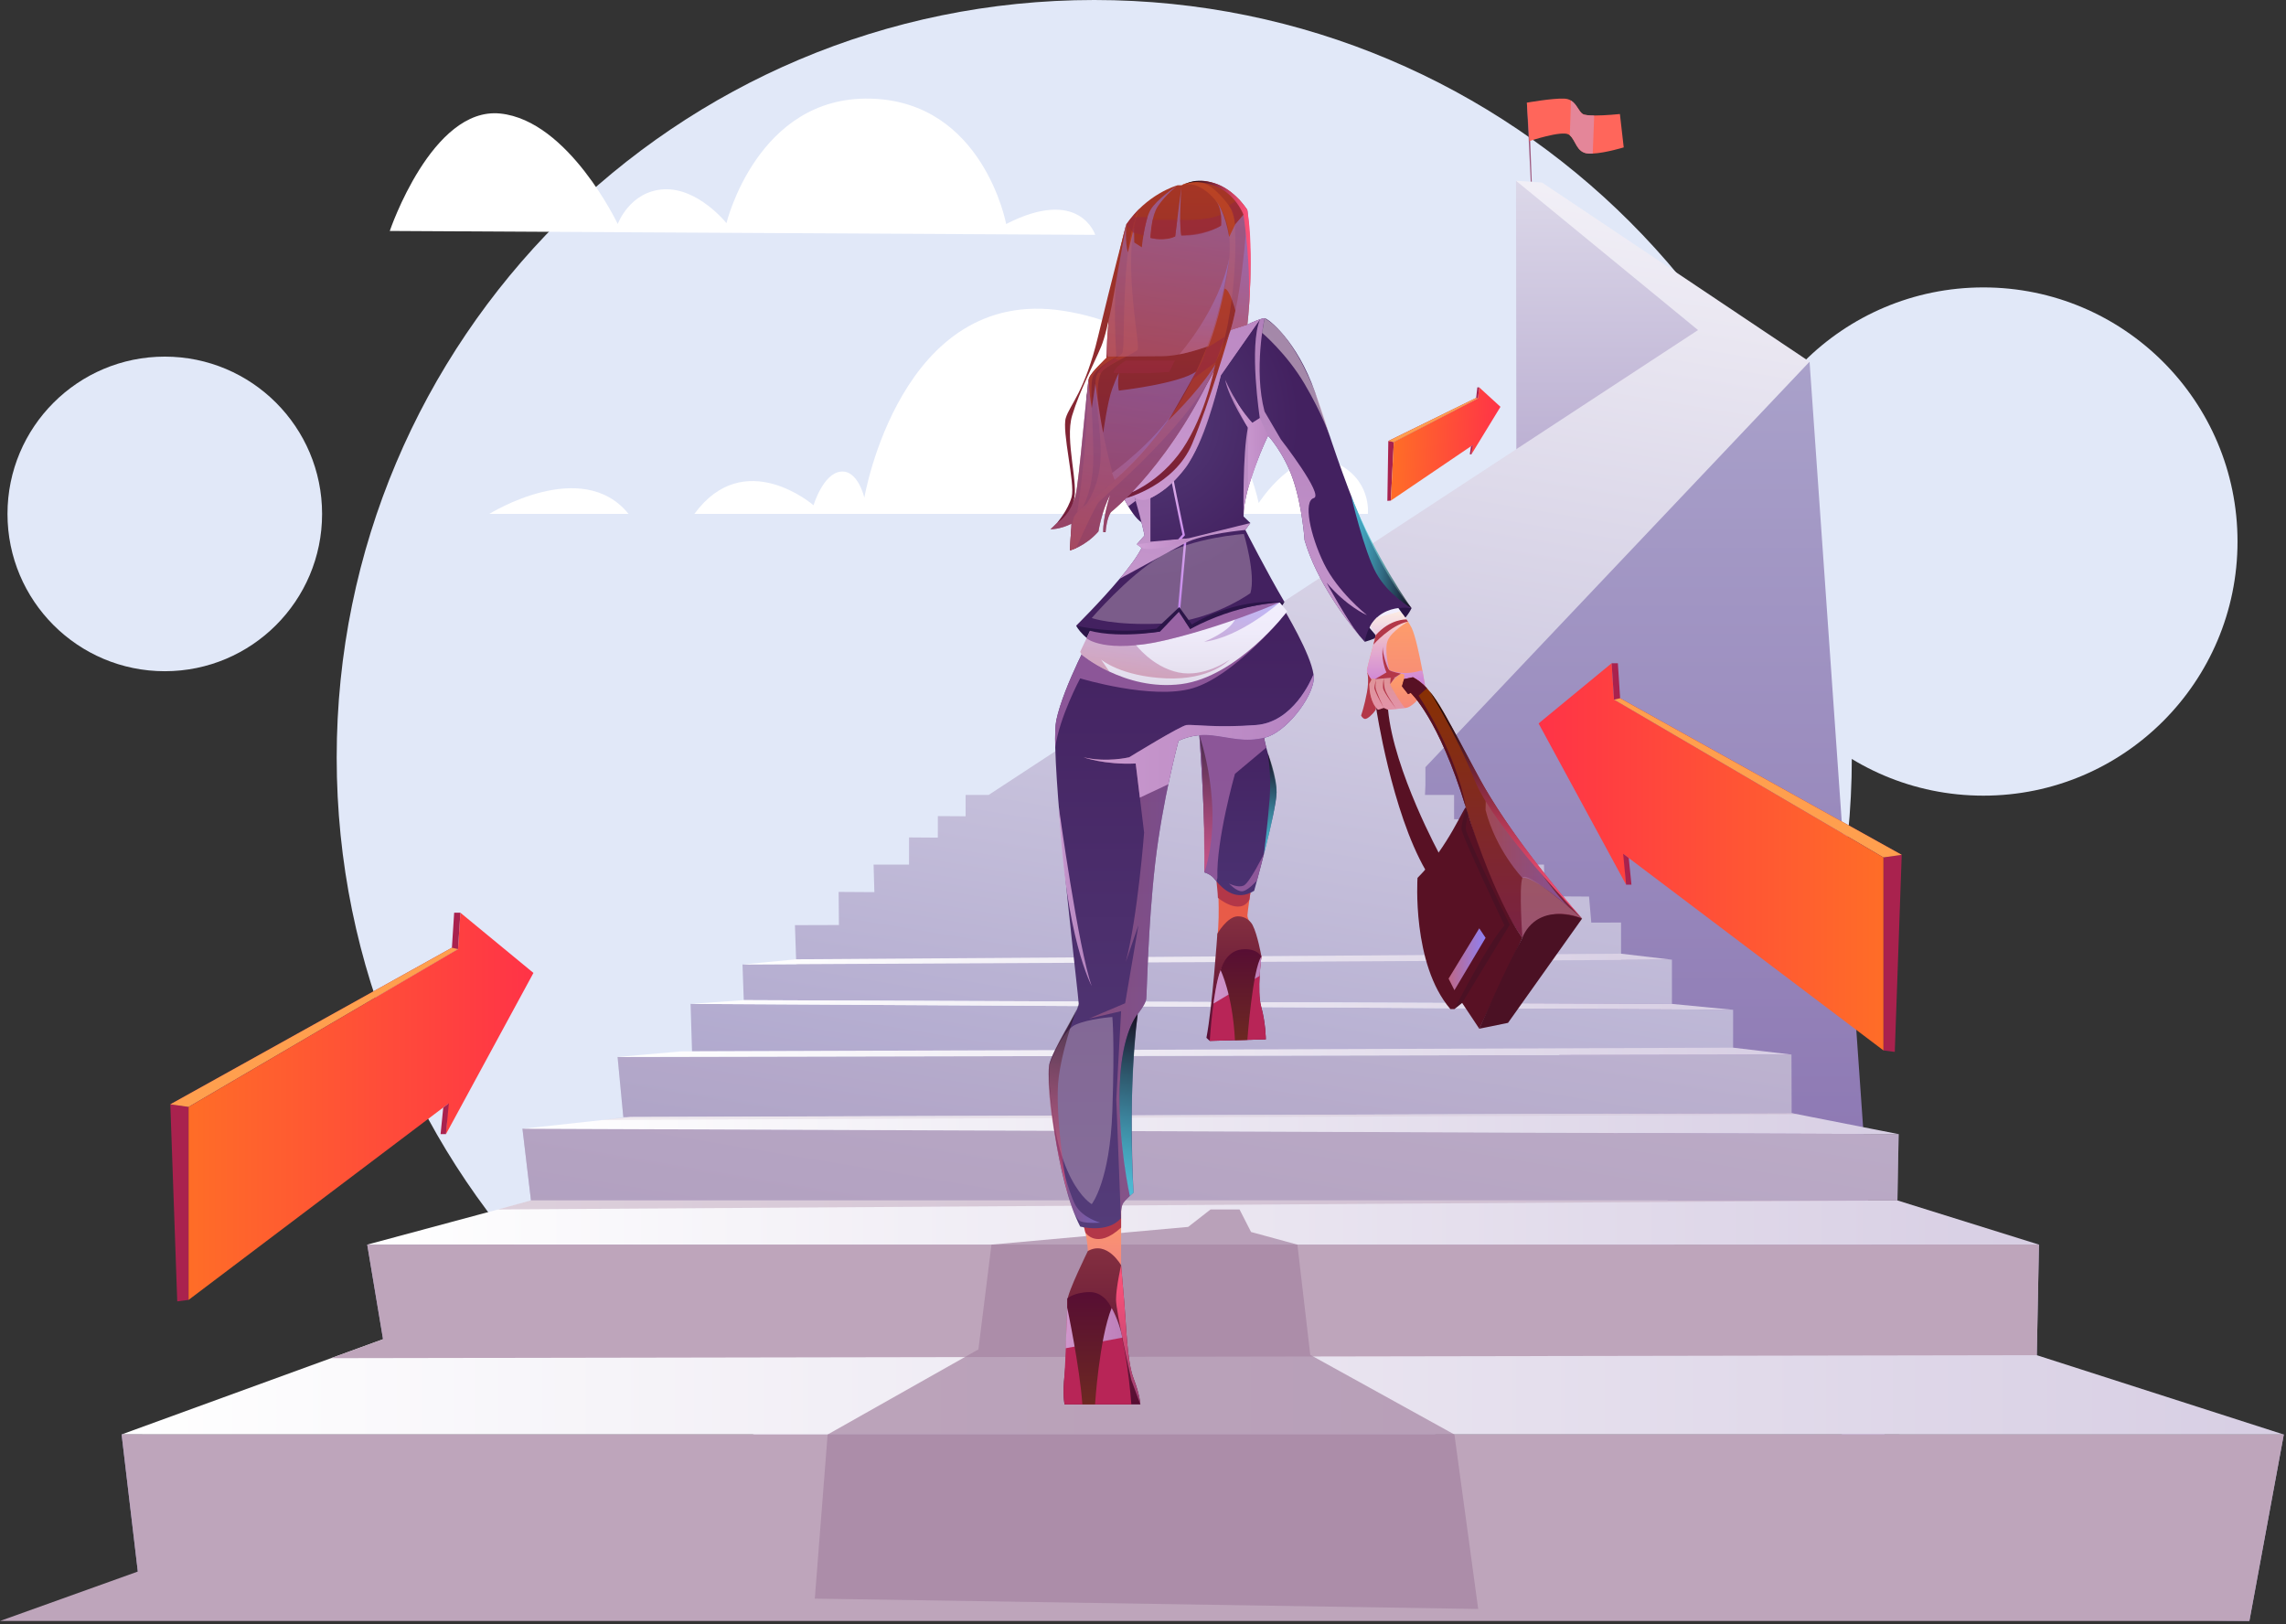 <svg viewBox="0 0 494 351" fill="none" xmlns="http://www.w3.org/2000/svg">
<rect x="0" y="0" width="494" height="351" fill="#333333" stroke="none"/>
<path d="M236.466 327.418C326.88 327.418 400.175 254.123 400.175 163.709C400.175 73.295 326.88 0 236.466 0C146.052 0 72.757 73.295 72.757 163.709C72.757 254.123 146.052 327.418 236.466 327.418Z" fill="#E1E8F8"/>
<path d="M428.609 171.937C458.937 171.937 483.523 147.351 483.523 117.023C483.523 86.695 458.937 62.109 428.609 62.109C398.281 62.109 373.695 86.695 373.695 117.023C373.695 147.351 398.281 171.937 428.609 171.937Z" fill="#E1E8F8"/>
<path d="M35.61 145.047C54.383 145.047 69.602 129.828 69.602 111.055C69.602 92.282 54.383 77.063 35.61 77.063C16.837 77.063 1.618 92.282 1.618 111.055C1.618 129.828 16.837 145.047 35.61 145.047Z" fill="#E1E8F8"/>
<path fill-rule="evenodd" clip-rule="evenodd" d="M150.054 111.055H295.59C295.59 111.055 296.512 103.374 288.237 99.807C279.963 96.24 271.997 108.71 271.997 108.71C271.997 108.71 265.006 72.663 229.787 67.167C194.567 61.671 186.78 107.552 186.78 107.552C186.78 107.552 185.412 101.445 181.624 101.92C177.836 102.395 175.802 109.183 175.802 109.183C175.802 109.183 160.893 96.247 150.054 111.055Z" fill="white"/>
<path fill-rule="evenodd" clip-rule="evenodd" d="M135.832 111.055H105.736C105.736 111.055 125.73 98.562 135.832 111.055Z" fill="white"/>
<path fill-rule="evenodd" clip-rule="evenodd" d="M84.23 49.909L236.675 50.75C236.675 50.75 233.346 40.261 217.43 48.408C217.43 48.408 212.504 21.882 188.062 21.313C163.62 20.745 156.988 48.218 156.988 48.218C156.988 48.218 150.864 40.531 143.474 40.91C136.084 41.289 133.493 48.408 133.493 48.408C133.493 48.408 122.883 26.05 108.104 24.534C93.325 23.019 84.23 49.909 84.23 49.909Z" fill="white"/>
<path fill-rule="evenodd" clip-rule="evenodd" d="M330.793 39.279L329.96 22.182L330.376 22.753L331.012 39.294L330.793 39.279Z" fill="#9F597F"/>
<path fill-rule="evenodd" clip-rule="evenodd" d="M350.884 31.851C350.884 31.851 346.936 33.059 344.187 33.183C343.806 33.202 343.454 33.202 343.131 33.173C340.667 32.954 340.515 30.31 339.231 29.244C339.155 29.177 339.069 29.12 338.974 29.063C337.442 28.159 330.488 30.49 330.488 30.49L329.955 22.185C329.955 22.185 335.368 21.215 337.984 21.31C338.593 21.329 339.078 21.481 339.468 21.719C340.771 22.48 341.142 24.097 342.037 24.639C342.408 24.867 343.369 24.953 344.501 24.962C346.898 24.972 350.057 24.639 350.057 24.639L350.884 31.851Z" fill="#FF665B"/>
<path opacity="0.8" fill-rule="evenodd" clip-rule="evenodd" d="M344.501 24.964L344.187 33.183C343.806 33.202 343.454 33.202 343.131 33.173C340.667 32.954 340.515 30.31 339.231 29.244C339.298 26.799 339.459 23.565 339.469 21.719C340.772 22.48 341.143 24.097 342.038 24.639C342.408 24.869 343.369 24.955 344.501 24.964Z" fill="#DD8EA9"/>
<path fill-rule="evenodd" clip-rule="evenodd" d="M327.612 39.064L327.777 183.747L360.882 189.668L380.806 71.611L327.612 39.064Z" fill="url(#paint0_linear_516_337)"/>
<path fill-rule="evenodd" clip-rule="evenodd" d="M408.21 323.611L391.043 78.158L363.322 96.115L296.212 152.788L293.561 169.656L408.21 323.611Z" fill="url(#paint1_linear_516_337)"/>
<path fill-rule="evenodd" clip-rule="evenodd" d="M26.28 309.975L30.206 343.18L486.088 350.284L493.523 309.991L26.28 309.975Z" fill="url(#paint2_linear_516_337)"/>
<path fill-rule="evenodd" clip-rule="evenodd" d="M440.15 292.85L440.614 268.955H79.357L82.776 289.395L440.15 292.85Z" fill="url(#paint3_linear_516_337)"/>
<path fill-rule="evenodd" clip-rule="evenodd" d="M410.029 259.404L410.293 245.08L112.906 243.918L114.746 259.404H410.029Z" fill="url(#paint4_linear_516_337)"/>
<path fill-rule="evenodd" clip-rule="evenodd" d="M387.164 240.535L387.129 227.885L133.458 228.412L134.695 241.411L387.164 240.535Z" fill="url(#paint5_linear_516_337)"/>
<path fill-rule="evenodd" clip-rule="evenodd" d="M374.522 227.195V218.212L149.232 216.939L149.547 227.195H374.522Z" fill="url(#paint6_linear_516_337)"/>
<path fill-rule="evenodd" clip-rule="evenodd" d="M160.725 216.12L361.303 216.939V207.383L350.305 207.44V199.351L343.878 199.372L343.388 193.744L333.821 193.685L333.65 186.835H327.469L327.146 181.85L321.248 181.81L320.964 177.068L314.224 177.028V171.784H307.934L308.029 169.656V165.78L391.043 78.158L333.22 39.443L327.612 39.064L366.941 71.326L213.643 171.784H208.665V176.392L202.666 176.355V181.007L196.445 180.964V186.835H188.78L188.947 192.786L181.226 192.738L181.29 199.891L171.784 199.921L172.072 208.358L160.452 208.418L160.725 216.12Z" fill="url(#paint7_linear_516_337)"/>
<path fill-rule="evenodd" clip-rule="evenodd" d="M493.523 309.991L440.15 292.85L82.776 289.396L26.28 309.975L493.523 309.991Z" fill="url(#paint8_linear_516_337)"/>
<path fill-rule="evenodd" clip-rule="evenodd" d="M79.357 268.955L114.87 259.405H410.029L440.614 268.955H79.357Z" fill="url(#paint9_linear_516_337)"/>
<path fill-rule="evenodd" clip-rule="evenodd" d="M112.906 243.918L136.292 241.37L387.164 240.535L410.293 245.08L112.906 243.918Z" fill="url(#paint10_linear_516_337)"/>
<path fill-rule="evenodd" clip-rule="evenodd" d="M374.522 218.212L361.303 216.939L160.765 216.12L149.232 216.939L374.522 218.212Z" fill="url(#paint11_linear_516_337)"/>
<path fill-rule="evenodd" clip-rule="evenodd" d="M160.452 208.418L172.06 207.296L350.305 206.085L361.303 207.383L160.452 208.418Z" fill="url(#paint12_linear_516_337)"/>
<path fill-rule="evenodd" clip-rule="evenodd" d="M387.129 227.885L374.522 226.393L147.167 227.195L133.458 228.412L387.129 227.885Z" fill="url(#paint13_linear_516_337)"/>
<path fill-rule="evenodd" clip-rule="evenodd" d="M29.783 339.604L0 350.284H486.088L493.523 309.991L26.28 309.975L29.783 339.604Z" fill="#BEA5BB"/>
<path fill-rule="evenodd" clip-rule="evenodd" d="M82.776 289.396L71.53 293.492L440.15 292.85L440.614 268.955H79.357L82.776 289.396Z" fill="#BEA5BB"/>
<path opacity="0.5" fill-rule="evenodd" clip-rule="evenodd" d="M410.029 259.405L107.604 261.358L114.746 259.405L112.906 243.918L410.293 245.08L410.029 259.405Z" fill="#BEA5BB"/>
<path opacity="0.2" fill-rule="evenodd" clip-rule="evenodd" d="M134.695 241.411L130.218 242.032L388.799 240.856L387.164 240.535L387.129 227.885L133.458 228.412L134.695 241.411Z" fill="#BEA5BB"/>
<path d="M40.75 239.189L36.804 238.639L38.303 281.224L40.75 280.903V239.189Z" fill="#A9224E"/>
<path d="M115.276 210.244L99.49 197.234L98.977 205.098L40.75 239.189V280.903L97.004 238.406L97.145 233.193L96.37 245.08L115.276 210.244Z" fill="url(#paint14_linear_516_337)"/>
<path d="M36.804 238.639L97.655 204.798L98.144 197.234H99.49L98.977 205.098L40.75 239.189L36.804 238.639Z" fill="#A9224E"/>
<path d="M97.655 204.798L98.977 205.098L40.75 239.189L36.804 238.639L97.655 204.798Z" fill="#FF9F4E"/>
<path d="M96.37 245.08H95.207L95.788 239.324L97.004 238.406L96.37 245.08Z" fill="#A9224E"/>
<path d="M301.2 95.528L300.012 95.3L299.805 108.236L300.552 108.177L301.2 95.528Z" fill="#A9224E"/>
<path d="M324.248 87.909L319.663 83.719L319.385 86.095L301.2 95.528L300.552 108.177L318.269 96.165L318.393 94.586L317.973 98.178L324.248 87.909Z" fill="url(#paint15_linear_516_337)"/>
<path d="M300.012 95.3L318.989 85.984L319.255 83.698L319.663 83.719L319.385 86.095L301.2 95.528L300.012 95.3Z" fill="#A9224E"/>
<path d="M318.989 85.984L319.385 86.095L301.2 95.528L300.012 95.3L318.989 85.984Z" fill="#FF9F4E"/>
<path d="M317.973 98.178L317.621 98.16L317.887 96.424L318.269 96.165L317.973 98.178Z" fill="#A9224E"/>
<path d="M407.011 185.277L410.957 184.727L409.458 227.311L407.011 226.99V185.277Z" fill="#A9224E"/>
<path d="M332.485 156.331L348.271 143.322L348.784 151.185L407.011 185.277V226.99L350.758 184.494L350.616 179.28L351.392 191.167L332.485 156.331Z" fill="url(#paint16_linear_516_337)"/>
<path d="M410.957 184.727L350.107 150.885L349.617 143.322H348.271L348.784 151.185L407.011 185.277L410.957 184.727Z" fill="#A9224E"/>
<path d="M350.107 150.885L348.784 151.185L407.011 185.277L410.957 184.727L350.107 150.885Z" fill="#FF9F4E"/>
<path d="M351.392 191.167H352.554L351.973 185.412L350.758 184.494L351.392 191.167Z" fill="#A9224E"/>
<path opacity="0.7" fill-rule="evenodd" clip-rule="evenodd" d="M211.432 291.599L178.849 309.991L176.078 345.453L319.434 347.687L314.298 309.991L283.145 292.781L280.364 268.955L270.35 266.227L267.864 261.358H261.6L256.763 265.127L214.255 268.955L211.432 291.599Z" fill="#A583A1"/>
<path fill-rule="evenodd" clip-rule="evenodd" d="M263.073 189.708C263.073 189.708 263.72 197.233 263.073 202.409C263.073 202.409 266.404 198.671 270.669 200.252C270.669 200.252 269.519 198.622 269.567 197.76C269.615 196.897 270.334 192.057 270.334 192.057L263.073 189.708Z" fill="#E85B48"/>
<path fill-rule="evenodd" clip-rule="evenodd" d="M273.544 224.597L261.418 224.931L260.705 224.263C261.995 217.6 263.073 201.748 263.073 201.748C263.073 201.748 265.243 198.014 267.497 198.014C269.751 198.014 270.669 199.866 270.669 199.866C271.769 201.976 272.589 206.673 272.589 206.673C272.589 206.673 271.58 214.148 272.543 217.555C273.498 220.955 273.544 224.597 273.544 224.597Z" fill="url(#paint17_linear_516_337)"/>
<path fill-rule="evenodd" clip-rule="evenodd" d="M273.544 224.597L261.418 224.931C261.418 224.931 262.139 213.047 264.104 208.828C266.069 204.616 271.29 204.852 272.588 206.673C272.588 206.673 271.579 214.148 272.542 217.555C273.498 220.955 273.544 224.597 273.544 224.597Z" fill="#B82557"/>
<path fill-rule="evenodd" clip-rule="evenodd" d="M263.183 194.004C263.183 194.004 267.931 198.014 269.993 194.406L270.204 192.934L262.884 190.463C262.884 190.463 263.18 193.207 263.183 194.004Z" fill="#B33748"/>
<path fill-rule="evenodd" clip-rule="evenodd" d="M275.865 171.24C275.865 175.141 271.022 192.498 271.022 192.498C267.104 194.932 264.219 192.04 262.886 190.464C262.603 190.131 262.394 189.855 262.252 189.705C261.46 188.838 260.276 188.521 260.276 188.521C260.676 179.201 259.176 158.877 259.176 158.877C261.652 155.684 273.023 156.91 273.023 156.91C272.873 158.102 273.181 159.744 273.64 161.553C274.498 164.862 275.865 168.714 275.865 171.24Z" fill="url(#paint18_linear_516_337)"/>
<path opacity="0.91" d="M266.87 167.222C266.87 167.222 262.793 181.552 263.077 189.705L262.885 190.464C262.602 190.131 262.393 189.855 262.251 189.705C261.459 188.838 260.275 188.521 260.275 188.521C260.675 179.201 259.175 158.877 259.175 158.877C261.651 155.684 273.022 156.91 273.022 156.91C272.872 158.102 273.18 159.744 273.639 161.553L266.87 167.222Z" fill="#935B9D"/>
<path opacity="0.91" fill-rule="evenodd" clip-rule="evenodd" d="M273.148 184.5C273.148 184.5 270.072 190.708 268.808 191.34C267.544 191.972 265.596 190.919 265.596 190.919C265.596 190.919 267.123 192.604 268.36 192.604C269.597 192.604 271.63 190.272 271.63 190.272L273.148 184.5Z" fill="#935B9D"/>
<path fill-rule="evenodd" clip-rule="evenodd" d="M234.266 265.224C234.266 265.224 234.927 267.341 235.085 270.342C235.085 270.342 240.06 270.421 242.272 273.422V258.97L234.266 265.224Z" fill="url(#paint19_linear_516_337)"/>
<path fill-rule="evenodd" clip-rule="evenodd" d="M246.429 303.488H230.056C230.056 303.488 229.581 301.329 230.056 297.119C230.531 292.901 230.74 282.53 230.69 280.955C230.64 279.371 235.083 270.343 235.083 270.343C239.268 268.001 242.269 273.419 242.269 273.419C242.269 273.419 242.536 276.504 242.953 281.422C243.403 286.624 243.537 294.118 244.954 297.853C246.379 301.588 246.429 303.488 246.429 303.488Z" fill="url(#paint20_linear_516_337)"/>
<path fill-rule="evenodd" clip-rule="evenodd" d="M230.688 280.952C230.688 280.952 237.029 277.447 240.218 282.663C243.406 287.879 244.483 303.487 244.483 303.487H230.057C230.057 303.487 229.632 301.786 229.97 297.99C230.307 294.193 230.688 280.952 230.688 280.952Z" fill="#B82557"/>
<path fill-rule="evenodd" clip-rule="evenodd" d="M234.546 266.328C234.546 266.328 236.973 270.165 242.272 265.269V258.97L233.044 261.509C233.044 261.509 234.379 265.298 234.546 266.328Z" fill="#B33748"/>
<path fill-rule="evenodd" clip-rule="evenodd" d="M283.893 146.822C283.501 151.007 277.807 158.276 273.389 159.377C268.962 160.486 266.02 159.377 261.86 158.91C257.7 158.435 254.674 160.094 254.674 160.094C254.674 160.094 251.198 172.882 249.614 186.704C248.038 200.526 247.855 214.823 247.697 215.931C247.539 217.031 245.855 219.141 245.855 219.141C243.646 234.938 244.955 257.73 244.955 257.73C244.955 257.73 244.597 258.03 244.155 258.438C243.671 258.888 243.079 259.472 242.746 259.947C242.154 260.781 242.212 262.956 242.221 263.232V263.257C239.328 266.633 233.426 265.049 233.426 265.049C228.166 254.837 226.265 233.146 226.69 230.303C227.107 227.46 233.109 218.507 233.109 216.931C233.109 215.58 228.441 177.383 228.04 161.544C227.973 158.81 228.032 156.742 228.265 155.642C229.849 148.164 236.343 136.31 236.343 136.31L250.173 129.608L276.549 130.158C276.549 130.158 276.616 130.266 276.732 130.458C277.799 132.209 283.218 141.287 283.843 145.722C283.901 146.13 283.926 146.497 283.893 146.822Z" fill="url(#paint21_linear_516_337)"/>
<path opacity="0.91" d="M276.732 130.458V133.851C276.732 133.851 266.52 146.114 257.75 148.715C248.988 151.324 233.424 146.589 233.424 146.589C233.424 146.589 228.897 155.034 228.047 161.511C228.047 161.519 228.047 161.536 228.039 161.544C227.972 158.81 228.031 156.742 228.264 155.642C229.848 148.164 236.342 136.31 236.342 136.31L250.172 129.608L276.548 130.158C276.548 130.158 276.615 130.266 276.732 130.458Z" fill="#935B9D"/>
<path opacity="0.5" d="M283.893 146.822C283.501 151.007 277.807 158.276 273.389 159.377C268.962 160.486 266.02 159.377 261.86 158.91C257.7 158.435 254.674 160.094 254.674 160.094C254.674 160.094 253.657 163.837 252.473 169.472C251.464 174.24 250.339 180.359 249.614 186.703C248.038 200.525 247.855 214.822 247.697 215.93C247.539 217.03 245.855 219.14 245.855 219.14C239.086 228.343 242.912 251.885 244.154 258.438C243.67 258.888 243.078 259.472 242.745 259.947C242.153 260.781 242.211 262.956 242.22 263.232L241.228 237.564L242.27 218.507L235.326 220.116L243.142 216.796L246.014 199.925L243.28 207.87C245.856 198.083 247.24 179.918 247.24 179.918L246.323 172.365L245.423 164.987C238.612 165.304 234.144 163.645 234.144 163.645C239.196 164.829 244.014 163.645 244.014 163.645C244.014 163.645 255.068 156.851 256.41 156.676C257.752 156.501 262.804 157.326 271.415 156.676C279.401 156.076 283.319 147.031 283.845 145.722C283.901 146.13 283.926 146.497 283.893 146.822Z" fill="url(#paint22_linear_516_337)"/>
<path fill-rule="evenodd" clip-rule="evenodd" d="M297.379 152.958C297.379 152.958 300.714 175.334 308.085 188.075L311.244 184.916C311.244 184.916 301.2 166.586 299.957 153.374L299.79 151.429L297.379 152.958Z" fill="#581124"/>
<path fill-rule="evenodd" clip-rule="evenodd" d="M295.457 145.31C295.457 145.31 295.911 146.797 295.391 149.64C294.87 152.483 294.133 154.615 294.133 154.615C294.133 154.615 294.403 155.247 294.939 155.352C295.475 155.457 296.686 154.299 297.213 153.509C297.739 152.719 296.897 150.64 296.976 150.113C297.055 149.586 297.387 148.925 297.387 148.925C297.387 148.925 296.66 146.102 295.457 145.31Z" fill="#B33748"/>
<path fill-rule="evenodd" clip-rule="evenodd" d="M294.923 138.689C294.923 138.689 302.452 136.794 305.032 131.423C305.032 131.423 301.294 129.738 297.766 132.055C294.238 134.371 294.923 138.689 294.923 138.689Z" fill="#2B1548"/>
<path fill-rule="evenodd" clip-rule="evenodd" d="M308.085 149.215C308.085 149.907 305.034 151.641 305.034 151.641L299.032 152.958L296.714 147.273C296.714 147.273 295.288 145.531 295.397 144.747C295.505 143.955 297.289 137.586 297.289 137.269C297.289 136.952 296.122 135.252 296.122 135.252C296.122 135.252 296.606 134.385 297.506 133.476C298.49 132.476 299.974 131.434 301.841 131.45C301.841 131.45 302.108 131.683 302.508 132.117C302.983 132.617 303.642 133.376 304.259 134.326L304.542 134.76C304.717 135.044 304.875 135.335 305.034 135.635C305.801 137.144 306.768 141.604 307.402 145.013C307.81 147.197 308.085 148.948 308.085 149.215Z" fill="url(#paint23_linear_516_337)"/>
<path fill-rule="evenodd" clip-rule="evenodd" d="M295.913 135.636L297.292 137.267C297.292 137.267 300.023 134.018 303.942 133.856L302.182 131.399C302.182 131.399 297.628 130.886 295.913 135.636Z" fill="url(#paint24_linear_516_337)"/>
<path fill-rule="evenodd" clip-rule="evenodd" d="M232.558 135.214C232.558 135.214 234.322 138.794 239.587 140.268C244.852 141.742 249.905 136.574 249.905 136.574C249.905 136.574 239.903 134.161 232.558 135.214Z" fill="#2B1548"/>
<path fill-rule="evenodd" clip-rule="evenodd" d="M237.007 81.089C237.007 81.089 235.019 83.627 234.805 85.712C234.591 87.797 241.926 109.738 246.68 112.894C251.434 116.049 251.75 94.357 251.75 94.357L237.007 81.089Z" fill="url(#paint25_radial_516_337)"/>
<path fill-rule="evenodd" clip-rule="evenodd" d="M278.166 132.117C278.166 132.117 267.437 146.272 255.266 147.831C249.072 148.623 243.612 146.956 239.735 145.13C235.984 143.363 233.725 141.445 233.725 141.445L233.425 140.845L234.8 137.936L235.642 136.16L245.137 129.591L249.905 126.29L261.826 128.024L276.548 130.158L278.166 132.117Z" fill="url(#paint26_linear_516_337)"/>
<path opacity="0.5" d="M265.711 142.546C265.478 142.796 261.476 146.998 251.989 146.589C242.202 146.172 237.951 142.538 237.951 142.538L239.735 145.131C235.984 143.364 233.725 141.446 233.725 141.446L233.425 140.846L235.642 136.161L249.905 126.291L276.548 130.159C276.548 130.159 268.012 137.745 260.2 138.687C260.2 138.687 265.71 136.578 266.961 133.719C266.469 133.886 250.538 139.588 245.42 139.304C245.42 139.304 248.996 144.122 254.657 145.315C260.159 146.464 265.428 142.746 265.711 142.546Z" fill="url(#paint27_linear_516_337)"/>
<path opacity="0.91" fill-rule="evenodd" clip-rule="evenodd" d="M276.548 130.158C276.548 130.158 264.702 135.368 251.747 138.369C238.792 141.37 234.799 137.936 234.799 137.936L235.641 136.16L245.136 129.591L261.826 128.024L268.795 127.365L276.548 130.158Z" fill="#935B9D"/>
<path fill-rule="evenodd" clip-rule="evenodd" d="M305.034 131.425C305.034 131.425 296.506 129.841 294.922 138.686C294.88 138.653 294.847 138.611 294.814 138.569C294.789 138.544 294.764 138.519 294.739 138.486C294.547 138.269 294.206 137.877 293.747 137.344C293.705 137.294 293.664 137.236 293.622 137.177C290.871 133.884 284.535 125.639 281.918 116.736C281.918 116.736 281.443 109.583 279.467 103.723C277.5 97.854 274.023 94.145 274.023 94.145C274.023 94.145 268.729 105.049 268.729 111.601L270.196 113.018L269.12 114.519C269.12 114.519 273.78 123.681 277.573 130.083C277.573 130.083 264.618 130.792 257.199 135.927L256.024 134.143L254.748 132.209L252.381 134.668L250.647 136.477C250.647 136.477 239.668 138.136 232.557 135.21C232.557 135.21 237.751 130.092 241.961 125.065C244.003 122.622 245.821 120.205 246.696 118.396L245.671 117.604L247.33 115.703C247.33 115.703 245.113 104.357 238.268 88.568L237.009 81.09C237.009 81.09 251.539 73.721 265.961 71.295L269.546 70.136C269.546 70.136 271.147 69.377 272.297 68.986C272.714 68.836 273.072 68.744 273.272 68.753C274.022 68.795 280.283 73.613 284.184 84.776C286.218 90.603 289.052 99.873 292.737 109.068C292.745 109.068 292.745 109.068 292.745 109.068C296.114 117.487 300.199 125.84 305.034 131.425Z" fill="url(#paint28_radial_516_337)"/>
<path opacity="0.8" fill-rule="evenodd" clip-rule="evenodd" d="M308.085 149.215C308.085 149.907 305.034 151.641 305.034 151.641L299.032 152.958L296.714 147.273C296.714 147.273 295.288 145.531 295.397 144.747C295.505 143.955 297.289 137.586 297.289 137.269C297.289 136.952 296.122 135.252 296.122 135.252C296.122 135.252 296.606 134.385 297.506 133.476L302.508 132.117C302.983 132.617 303.642 133.376 304.259 134.326C304.259 134.326 300.824 136.318 299.924 138.319C299.032 140.32 300.219 144.801 300.219 144.801C300.219 144.801 302.978 146.165 307.051 144.905L307.401 145.013C307.81 147.197 308.085 148.948 308.085 149.215Z" fill="url(#paint29_linear_516_337)"/>
<path fill-rule="evenodd" clip-rule="evenodd" d="M307.051 150.332C305.334 152.741 303.942 152.958 303.942 152.958L303.667 152.983L303.659 152.991L299.958 153.374H299.925L299.033 152.957C299.033 152.957 299.033 152.957 299.025 152.965L297.791 153.374C296.124 151.865 295.932 149.006 295.915 148.08C295.915 147.888 295.915 147.78 295.915 147.78L296.507 146.621L297.391 146.821L301.451 146.371L302.718 145.562L303.427 145.712C303.635 146.612 302.968 148.305 302.968 148.305L304.294 149.997L305.378 149.43C306.201 149.432 307.051 150.332 307.051 150.332Z" fill="url(#paint30_linear_516_337)"/>
<path opacity="0.5" fill-rule="evenodd" clip-rule="evenodd" d="M303.667 152.983L303.659 152.991L299.958 153.374L299.033 152.957C299.033 152.957 299.033 152.957 299.025 152.965L297.791 153.374C296.124 151.865 295.932 149.006 295.915 148.08C295.915 147.888 295.915 147.78 295.915 147.78L296.507 146.621L297.391 146.821L301.451 146.371L302.718 145.562C302.718 145.562 300.476 147.554 300.417 147.83C300.357 148.106 303.108 152.708 303.667 152.983Z" fill="url(#paint31_linear_516_337)"/>
<path d="M254.998 132.231L254.5 132.186L255.83 117.474L254.623 116.527L255.524 115.516C255.212 114.066 252.294 100.437 251.501 94.389C250.66 87.976 252.934 82.005 252.957 81.946L253.423 82.127C253.401 82.185 251.173 88.042 251.997 94.324C252.828 100.664 256.007 115.387 256.039 115.536L256.066 115.66L255.35 116.463L256.352 117.249L254.998 132.231Z" fill="url(#paint32_linear_516_337)"/>
<path fill-rule="evenodd" clip-rule="evenodd" d="M341.889 198.5C341.889 198.5 337.362 198.083 334.52 198.925C331.677 199.767 328.985 202.66 328.985 202.66C328.985 202.66 322.891 195.207 317.139 175.708C317.022 175.3 316.897 174.899 316.781 174.508L316.773 174.5C310.888 155.135 304.835 149.716 304.835 149.716L304.293 149.999L302.967 148.307L303.409 146.748L305.335 146.348C306.452 146.94 307.436 147.732 308.361 148.724C312.346 152.992 315.164 160.945 321.958 172.099C330.326 185.837 341.889 198.5 341.889 198.5Z" fill="url(#paint33_linear_516_337)"/>
<path opacity="0.91" fill-rule="evenodd" clip-rule="evenodd" d="M245.168 107.39C245.168 107.39 246.435 108.668 248.605 107.633C250.775 106.598 254.311 104.406 257.742 98.552C261.173 92.698 263.827 81.09 263.827 81.09L272.297 68.986L269.546 70.136L265.961 71.295L248.603 88.512L242.801 107.633L243.814 109.416L245.415 108.231L245.168 107.39Z" fill="url(#paint34_linear_516_337)"/>
<path fill-rule="evenodd" clip-rule="evenodd" d="M316.781 174.505C316.568 173.825 313.035 182.995 306.322 189.708C306.322 189.708 305.058 208.346 313.43 218.06H314.299L315.642 216.244L319.67 222.299L328.989 202.66C328.989 202.66 323.459 195.789 316.781 174.505Z" fill="#581124"/>
<path fill-rule="evenodd" clip-rule="evenodd" d="M302.716 145.564C302.716 145.564 300.631 145.149 300.219 144.802C299.806 144.455 298.668 141.059 298.819 139.756C298.819 139.756 298.37 142.482 299.609 145.311L297.126 146.764L301.45 146.373L302.716 145.564Z" fill="#B33748"/>
<path fill-rule="evenodd" clip-rule="evenodd" d="M297.289 137.269L296.789 139.299C296.789 139.299 300.524 135.056 304.258 134.326L303.942 133.856C303.942 133.856 300.472 133.664 297.289 137.269Z" fill="#B33748"/>
<path fill-rule="evenodd" clip-rule="evenodd" d="M299.032 152.958C299.032 152.958 297.26 149.331 297.24 148.521C297.22 147.712 297.39 146.822 297.39 146.822C297.39 146.822 297.062 147.929 297.003 148.6C296.943 149.272 299.032 152.958 299.032 152.958Z" fill="#B33748"/>
<path fill-rule="evenodd" clip-rule="evenodd" d="M301.738 153.19C301.738 153.19 298.977 149.646 298.878 148.679C298.779 147.712 299.032 146.59 299.032 146.59C299.032 146.59 298.997 147.667 299.234 148.817C299.47 149.967 301.738 153.19 301.738 153.19Z" fill="#B33748"/>
<path fill-rule="evenodd" clip-rule="evenodd" d="M301.449 146.372L300.416 147.831L300.524 146.456L301.449 146.372Z" fill="#B33748"/>
<path opacity="0.91" d="M269.546 70.136C269.546 70.136 271.147 69.377 272.297 68.986L263.827 81.09C263.827 81.09 259.959 96.112 256.249 101.014C252.539 105.916 248.604 107.633 248.604 107.633V117.053L256.799 116.336L270.196 113.018L269.12 114.519C269.12 114.519 259.725 115.394 256.09 117.362L241.96 125.065C244.002 122.622 245.82 120.205 246.695 118.396L245.67 117.604L247.329 115.703C247.329 115.703 245.112 104.357 238.267 88.568L237.008 81.09C237.008 81.09 251.538 73.721 265.96 71.295L269.546 70.136Z" fill="url(#paint35_linear_516_337)"/>
<path opacity="0.91" d="M286.677 125.923C286.952 126.431 290.779 133.501 293.621 137.177C290.87 133.884 284.534 125.639 281.917 116.736C281.917 116.736 281.442 109.583 279.466 103.723C277.499 97.854 274.022 94.145 274.022 94.145C274.022 94.145 268.728 105.049 268.728 111.601C268.728 111.601 268.495 97.854 269.678 92.411C269.678 92.411 265.585 86.142 264.751 82.057C264.934 82.466 267.911 89.01 270.62 91.385L272.246 90.351C272.246 90.351 269.853 74.779 272.296 68.985C272.713 68.835 273.071 68.743 273.271 68.752C273.271 68.752 270.862 79.848 273.271 88.935L276.781 94.937C276.781 94.937 286.159 107 283.909 107.633C281.6 108.283 283.1 115.628 286.102 121.788C289.053 127.849 295.197 132.767 295.38 132.917C295.122 132.817 291.037 131.025 286.677 125.923Z" fill="url(#paint36_linear_516_337)"/>
<path fill-rule="evenodd" clip-rule="evenodd" d="M269.546 70.136L265.961 71.295C265.878 71.512 265.803 71.72 265.719 71.929C265.102 73.53 264.477 75.08 263.827 76.572C253.707 99.964 240.06 110.676 240.06 110.676C239.226 111.951 238.985 114.111 238.935 114.786C238.918 114.919 238.918 114.995 238.918 114.995H238.401C238.326 111.819 239.81 107.234 239.893 106.959C238.084 110.352 237.375 114.837 237.375 114.837C234.532 118.08 231.214 118.947 231.214 118.947L231.531 113.178C229.005 114.445 227.004 114.362 227.004 114.362C227.004 114.362 231.531 110.361 232.373 107.309C233.215 104.258 234.849 83.25 235.324 81.75C235.791 80.249 239.092 77.582 239.092 77.582C239.1 77.199 239.109 76.815 239.117 76.432C239.542 62.01 243.377 48.497 243.377 48.497C247.812 41.995 254.081 40.144 254.473 40.036C254.481 40.036 254.49 40.028 254.49 40.028H255.332C255.332 40.028 258.158 38.711 260.834 39.178C266.494 40.178 269.545 45.397 269.545 45.397C271.021 58.84 269.546 70.136 269.546 70.136Z" fill="url(#paint37_linear_516_337)"/>
<path d="M255.329 40.021C255.329 40.021 257.119 38.915 259.752 39.494C262.385 40.073 265.28 43.864 266.333 45.549C267.386 47.234 267.58 65.265 263.337 77.692C259.094 90.119 238.323 107.414 237.375 108.599C236.427 109.784 232.557 118.433 232.557 118.433L231.214 118.945C231.214 118.945 231.293 113.969 232.083 111.758C232.873 109.547 238.583 107.177 248.601 95.726C258.619 84.274 264.7 66.979 265.648 55.764C266.596 44.549 260.536 40.972 258.777 40.206C257.019 39.439 255.329 40.021 255.329 40.021Z" fill="url(#paint38_linear_516_337)"/>
<path d="M233.924 109.639C233.924 109.639 236.27 106.071 236.27 98.648C236.27 91.224 235.338 82.895 236.27 81.089C237.202 79.283 241.23 77.163 241.23 77.163C241.23 77.163 240.302 63.516 241.774 55.236C241.774 55.236 239.118 63.662 239.35 77.049C239.35 77.049 235.954 80.248 235.322 81.748C234.69 83.249 235.477 93.025 232.793 110.698L233.924 109.639Z" fill="url(#paint39_linear_516_337)"/>
<path d="M246.223 45.108C246.223 45.108 243.961 48.656 243.275 59.555C242.588 70.454 243.062 75.666 242.43 76.456C241.798 77.246 238.147 78.301 237.007 81.089C235.867 83.877 238.345 93.035 237.77 99.991C237.195 106.946 233.426 110.697 233.426 110.697L240.871 103.722C240.871 103.722 239.433 99.313 238.086 91.896C236.739 84.479 237.259 82.234 237.889 80.642C238.518 79.05 245.352 76.338 245.826 75.588C246.3 74.838 244.691 67.581 244.441 58.385C244.192 49.188 246.223 45.108 246.223 45.108Z" fill="url(#paint40_linear_516_337)"/>
<path opacity="0.5" d="M269.545 45.391C269.545 45.391 268.887 60.923 265.965 71.295L269.545 70.137C269.545 70.137 270.914 54.684 269.545 45.391Z" fill="url(#paint41_linear_516_337)"/>
<path opacity="0.5" d="M240.324 102.202C240.324 102.202 249.291 95.758 254.153 88.213C254.153 88.213 248.95 96.747 240.872 103.722L240.324 102.202Z" fill="url(#paint42_linear_516_337)"/>
<path opacity="0.5" d="M263.827 76.572C253.707 99.964 240.06 110.676 240.06 110.676C239.226 111.951 238.985 114.111 238.935 114.786L238.593 114.995H238.401C238.326 111.819 239.81 107.234 239.893 106.959C238.084 110.352 237.375 114.837 237.375 114.837C234.532 118.08 231.214 118.947 231.214 118.947L231.531 113.178C229.005 114.445 227.004 114.362 227.004 114.362C227.004 114.362 231.531 110.361 232.373 107.309C233.215 104.258 234.849 83.25 235.324 81.75C235.324 81.75 235.232 84.284 235.932 88.211L236.707 82.967C236.707 82.967 237.516 89.394 238.399 93.563C238.399 93.563 239.324 86.794 240.325 84.076C241.325 81.35 241.776 80.616 241.776 80.616C241.776 80.616 241.434 82.825 241.776 84.409C241.776 84.409 254.822 82.942 258.499 80.274C258.499 80.274 254.447 87.643 252.397 90.92C252.739 90.595 258.291 85.326 262.017 79.724C262.702 78.689 263.302 77.622 263.827 76.572Z" fill="url(#paint43_linear_516_337)"/>
<path opacity="0.5" d="M262.627 43.218C262.569 43.143 262.502 43.076 262.435 43.018C262.476 43.051 262.543 43.118 262.627 43.218Z" fill="url(#paint44_linear_516_337)"/>
<path opacity="0.5" d="M269.546 70.136L265.961 71.295C265.878 71.512 265.803 71.72 265.719 71.929C266.644 69.161 266.969 67.144 266.969 67.144C266.969 67.144 265.793 62.526 264.643 62.359C264.643 62.359 263.543 68.503 261.175 74.772C261.175 74.772 255.698 76.931 251.146 76.981C246.586 77.039 239.35 77.048 239.35 77.048L239.117 76.431C239.542 62.009 243.377 48.496 243.377 48.496C243.377 48.496 243.085 52.556 243.752 54.523L245.061 49.179L245.111 52.397L246.745 53.447C246.745 53.447 247.295 47.712 248.604 45.394C249.821 43.218 253.931 40.401 254.439 40.059C254.006 40.426 250.754 43.185 249.762 45.394C248.695 47.762 248.603 51.396 248.603 51.396C248.603 51.396 251.796 52.238 253.955 51.079L255.297 40.358C255.189 41.892 254.772 48.244 255.272 50.87C255.272 50.87 260.591 50.712 263.858 48.761C263.858 48.761 264.275 45.101 262.633 43.226C263.225 43.884 264.709 46.002 265.634 51.187L266.968 48.394L269.544 45.393C271.021 58.84 269.546 70.136 269.546 70.136Z" fill="url(#paint45_linear_516_337)"/>
<path opacity="0.7" d="M246.223 45.108L244.997 46.918H247.973C247.973 46.918 247.33 49.197 247.095 50.824L244.931 50.314L243.378 48.495C243.378 48.495 245.2 46.05 246.223 45.108Z" fill="#972A3D"/>
<path opacity="0.7" d="M249.092 47.513H254.403L253.956 51.079C253.956 51.079 251.041 52.186 248.604 51.396L249.092 47.513Z" fill="#972A3D"/>
<path opacity="0.7" d="M255.036 47.513C255.036 47.513 260.64 47.838 263.829 46.378L263.861 48.762C263.861 48.762 260.274 51.138 255.275 50.871L255.036 47.513Z" fill="#972A3D"/>
<path opacity="0.7" d="M265.568 44.426L267.664 43.018L269.545 45.394L266.969 48.395C266.969 48.395 266.418 45.519 265.568 44.426Z" fill="#972A3D"/>
<path opacity="0.7" d="M237.283 80.53L237.888 80.641C237.888 80.641 238.246 79.581 241.947 77.781L240.727 77.538C240.727 77.538 237.962 78.86 237.283 80.53Z" fill="#972A3D"/>
<path opacity="0.7" d="M240.645 80.562C240.645 80.562 246.69 80.918 252.692 80.345L253.896 77.902C253.896 77.902 249.118 77.927 243.293 77.902C243.293 77.902 240.864 79.286 240.645 80.562Z" fill="#972A3D"/>
<path opacity="0.7" d="M260.685 75.26L264.743 72.739L262.714 78.245L257.593 82.036C257.593 82.036 260.196 77.908 260.685 75.26Z" fill="#972A3D"/>
<path fill-rule="evenodd" clip-rule="evenodd" d="M243.378 48.495C243.378 48.495 240.14 60.81 237.284 72.74C234.427 84.669 231.216 87.407 230.321 90.303C229.426 93.199 232.365 104.494 231.585 107.362C230.805 110.23 228.476 112.941 228.476 112.941C228.476 112.941 230.78 111.733 231.999 108.284C233.218 104.835 230.053 95.174 231.691 89.776C233.329 84.379 236.351 78.719 237.957 74.902C239.563 71.085 241.274 60.291 241.274 60.291L243.378 48.495Z" fill="url(#paint46_linear_516_337)"/>
<path fill-rule="evenodd" clip-rule="evenodd" d="M265.719 71.928C265.719 71.928 261.384 87.043 257.593 95.967C253.802 104.891 243.378 107.633 243.378 107.633L244.641 106.361C244.641 106.361 251.749 103.518 256.435 95.62C261.121 87.722 262.714 78.245 262.714 78.245L265.719 71.928Z" fill="url(#paint47_linear_516_337)"/>
<path opacity="0.5" fill-rule="evenodd" clip-rule="evenodd" d="M254.85 76.572C254.85 76.572 263.385 66.979 265.649 55.764C265.649 55.764 264.269 66.349 260.826 74.903C260.826 74.903 256.684 76.288 254.85 76.572Z" fill="url(#paint48_linear_516_337)"/>
<path opacity="0.91" d="M283.893 146.822C283.501 151.007 277.807 158.276 273.389 159.377C268.962 160.486 266.02 159.377 261.86 158.91C257.7 158.435 254.674 160.094 254.674 160.094C254.674 160.094 253.657 163.837 252.473 169.472L246.321 172.365L245.421 164.987C238.61 165.304 234.142 163.645 234.142 163.645C239.194 164.829 244.012 163.645 244.012 163.645C244.012 163.645 255.066 156.851 256.408 156.676C257.75 156.501 262.802 157.326 271.413 156.676C279.399 156.076 283.317 147.031 283.843 145.722C283.901 146.13 283.926 146.497 283.893 146.822Z" fill="url(#paint49_linear_516_337)"/>
<path opacity="0.91" fill-rule="evenodd" clip-rule="evenodd" d="M228.816 174.469C228.816 174.469 233.056 205.187 235.926 213.085C235.926 213.085 230.208 202.825 228.816 174.469Z" fill="url(#paint50_linear_516_337)"/>
<path opacity="0.5" fill-rule="evenodd" clip-rule="evenodd" d="M228.338 247.445C228.338 247.445 230.847 257.732 232.426 260.47C234.005 263.208 237.75 264.208 237.75 264.208C237.75 264.208 234.848 264.419 233.584 263.945C232.32 263.471 231.394 260.12 231.394 260.12C231.394 260.12 229.149 252.766 228.338 247.445Z" fill="url(#paint51_linear_516_337)"/>
<path opacity="0.33" fill-rule="evenodd" clip-rule="evenodd" d="M226.688 230.303C226.688 230.303 229.417 222.796 232.371 221.456C235.325 220.116 240.376 219.771 240.376 219.771C240.376 219.771 240.902 224.931 240.376 240.094C239.85 255.257 235.926 260.207 235.926 260.207C235.926 260.207 227.111 255.367 226.688 230.303Z" fill="#ECD6E0"/>
<path fill-rule="evenodd" clip-rule="evenodd" d="M314.298 218.06C314.298 218.06 321.406 204.081 325.118 199.974C325.118 199.974 315.72 180.309 315.799 179.045C315.878 177.781 316.781 174.504 316.781 174.504L317.254 175.992C317.254 175.992 316.747 177.821 316.747 179.124C316.747 180.427 326.251 199.816 326.251 199.816L315.964 216.73L314.298 218.06Z" fill="#4B1124"/>
<path opacity="0.33" fill-rule="evenodd" clip-rule="evenodd" d="M328.988 202.66C328.988 202.66 328.198 191.656 328.988 189.708C329.778 187.76 341.887 198.501 341.887 198.501C341.887 198.501 333.674 194.393 328.988 202.66Z" fill="#DDB6C8"/>
<path fill-rule="evenodd" clip-rule="evenodd" d="M341.887 198.5L325.881 221.035L319.668 222.299C319.668 222.299 325.354 209.136 328.987 202.66C328.987 202.66 331.462 194.815 341.887 198.5Z" fill="#4B1124"/>
<path opacity="0.5" fill-rule="evenodd" clip-rule="evenodd" d="M328.988 189.708C328.988 189.708 323.302 183.805 321.032 175.057L321.091 171.543C321.091 171.543 334.425 191.788 339.052 196.066C339.052 196.066 331.357 189.234 328.988 189.708Z" fill="url(#paint52_linear_516_337)"/>
<path fill-rule="evenodd" clip-rule="evenodd" d="M314.298 213.98L313.035 211.473L319.669 200.606L321.032 202.66L314.298 213.98Z" fill="url(#paint53_linear_516_337)"/>
<path opacity="0.91" fill-rule="evenodd" clip-rule="evenodd" d="M274.022 94.145L272.246 90.352L270.62 91.386C270.62 91.386 267.916 88.36 266.439 85.438C266.439 85.438 268.39 90.412 269.678 92.411L269.696 105.575C269.698 105.574 272.287 97.25 274.022 94.145Z" fill="url(#paint54_linear_516_337)"/>
<path opacity="0.91" fill-rule="evenodd" clip-rule="evenodd" d="M245.67 117.603L256.799 116.336V117.022C256.799 117.022 248.908 119.373 246.695 118.395L245.67 117.603Z" fill="url(#paint55_linear_516_337)"/>
<path opacity="0.33" fill-rule="evenodd" clip-rule="evenodd" d="M270.204 128.182C270.204 128.182 264.244 132.492 256.024 134.142L254.748 132.208L252.381 134.667C251.947 134.709 251.506 134.742 251.055 134.759C240.376 135.209 235.924 133.55 235.924 133.55C235.924 133.55 243.66 124.522 250.646 120.329C257.64 116.128 268.794 115.394 268.794 115.394C268.794 115.394 271.438 124.156 270.204 128.182Z" fill="#ECD6E0"/>
<path fill-rule="evenodd" clip-rule="evenodd" d="M232.557 135.21C232.557 135.21 240.344 137.12 249.904 135.846L254.841 131.188L257.554 134.949C257.554 134.949 266.213 129.239 277.574 130.084L277.104 130.832L276.548 130.159C276.548 130.159 267.546 130.402 257.199 135.928L254.748 132.21L250.646 136.478C250.646 136.478 238.954 138.523 232.557 135.21Z" fill="#2B1548"/>
<path opacity="0.57" fill-rule="evenodd" clip-rule="evenodd" d="M273.272 68.752L272.742 71.928C272.742 71.928 278.033 76.371 281.917 82.965C285.802 89.56 287.374 94.274 287.374 94.274C287.374 94.274 282.284 74.134 273.272 68.752Z" fill="#ECD6E0"/>
<path opacity="0.7" fill-rule="evenodd" clip-rule="evenodd" d="M291.971 107.122C291.971 107.122 294.771 119.102 297.387 123.841C300.003 128.579 305.034 131.425 305.034 131.425C305.034 131.425 297.366 120.864 291.971 107.122Z" fill="url(#paint56_linear_516_337)"/>
<path opacity="0.7" d="M245.854 219.141C245.854 219.141 242.379 222.81 241.982 234.827C241.586 246.844 244.153 258.438 244.153 258.438L244.953 257.73C244.953 257.73 243.575 238.081 245.854 219.141Z" fill="url(#paint57_linear_516_337)"/>
<path d="M246.429 303.488L244.487 298.219C244.487 298.219 241.169 283.48 241.169 280.846C241.169 278.212 242.269 273.418 242.269 273.418C242.269 273.418 242.536 276.503 242.953 281.421C243.403 286.623 243.537 294.117 244.954 297.852C246.379 301.588 246.429 303.488 246.429 303.488Z" fill="url(#paint58_linear_516_337)"/>
<path fill-rule="evenodd" clip-rule="evenodd" d="M316.78 174.508L316.772 174.5C310.887 155.135 304.834 149.716 304.834 149.716L304.292 149.999L302.966 148.307L303.408 146.748L305.334 146.348C306.451 146.94 307.435 147.732 308.36 148.724L306.559 150.333C306.559 150.333 314.679 162.42 316.78 174.508Z" fill="#581124"/>
<path fill-rule="evenodd" clip-rule="evenodd" d="M256.091 39.858C256.091 39.858 257.943 38.557 262.245 40.058C266.97 41.706 268.701 46.377 268.701 46.377C268.701 46.377 270.575 58.372 269.731 68.4C269.731 68.4 271.074 54.398 269.546 45.392C269.546 45.392 266.842 40.901 262.435 39.585C258.028 38.27 256.091 39.858 256.091 39.858Z" fill="url(#paint59_linear_516_337)"/>
<path opacity="0.91" d="M242.528 289.056L230.288 291.35L230.638 282.642L240.219 282.663C240.219 282.663 241.905 285.553 242.528 289.056Z" fill="url(#paint60_linear_516_337)"/>
<path fill-rule="evenodd" clip-rule="evenodd" d="M230.637 282.641C230.637 282.641 233.321 295.325 233.9 303.486H236.638C236.638 303.486 237.533 289.375 240.218 282.662C240.218 282.662 238.745 279.161 235.428 279.213C232.11 279.266 230.638 280.582 230.638 280.582V282.641H230.637Z" fill="url(#paint61_linear_516_337)"/>
<path opacity="0.91" d="M272.201 210.886L262.232 216.869C262.232 216.869 262.88 211.677 263.768 209.657C264.656 207.637 272.588 206.673 272.588 206.673L272.201 210.886Z" fill="url(#paint62_linear_516_337)"/>
<path fill-rule="evenodd" clip-rule="evenodd" d="M263.768 209.657C263.768 209.657 266.356 214.778 266.872 224.781L269.554 224.707C269.554 224.707 270.673 209.404 272.589 206.673C272.589 206.673 271.581 204.805 268.32 205.164C264.748 205.558 263.768 209.657 263.768 209.657Z" fill="url(#paint63_linear_516_337)"/>
<path opacity="0.7" d="M273.973 162.788C273.973 162.788 274.749 167.238 274.381 172.365C274.012 177.493 273.147 184.5 273.147 184.5C273.147 184.5 275.768 174.648 275.864 171.24C275.961 167.831 273.973 162.788 273.973 162.788Z" fill="url(#paint64_linear_516_337)"/>
<path d="M309.011 149.469C309.011 149.469 314.527 158.291 318.673 168.603C322.82 178.915 341.887 198.5 341.887 198.5C341.887 198.5 328.566 183.494 321.031 170.558C318.747 166.635 312.32 153.699 309.011 149.469Z" fill="url(#paint65_linear_516_337)"/>
<path opacity="0.5" d="M233.107 216.932C233.107 216.932 229.889 224.931 228.815 232.569C227.687 240.595 230.788 258.212 230.788 258.212C230.788 258.212 225.837 239.989 226.688 230.303C227.522 226.458 232.826 218.692 233.107 216.932Z" fill="url(#paint66_linear_516_337)"/>
<path opacity="0.5" d="M259.175 158.877C259.175 158.877 264.752 174.508 260.275 188.521C260.275 188.521 260.133 163.111 259.175 158.877Z" fill="url(#paint67_linear_516_337)"/>
<defs>
<linearGradient id="paint0_linear_516_337" x1="354.209" y1="189.668" x2="354.209" y2="39.065" gradientUnits="userSpaceOnUse">
<stop offset="0.017" stop-color="#8C74B1"/>
<stop offset="1" stop-color="#DCD8E9"/>
</linearGradient>
<linearGradient id="paint1_linear_516_337" x1="350.886" y1="323.611" x2="350.886" y2="78.159" gradientUnits="userSpaceOnUse">
<stop offset="0.017" stop-color="#8268AA"/>
<stop offset="1" stop-color="#A9A1CA"/>
</linearGradient>
<linearGradient id="paint2_linear_516_337" x1="254.319" y1="343.474" x2="307.185" y2="26.282" gradientUnits="userSpaceOnUse">
<stop stop-color="#948ABC"/>
<stop offset="1" stop-color="#F4F2F8"/>
</linearGradient>
<linearGradient id="paint3_linear_516_337" x1="249.46" y1="342.664" x2="302.325" y2="25.472" gradientUnits="userSpaceOnUse">
<stop stop-color="#948ABC"/>
<stop offset="1" stop-color="#F4F2F8"/>
</linearGradient>
<linearGradient id="paint4_linear_516_337" x1="246.386" y1="342.152" x2="299.251" y2="24.96" gradientUnits="userSpaceOnUse">
<stop stop-color="#948ABC"/>
<stop offset="1" stop-color="#F4F2F8"/>
</linearGradient>
<linearGradient id="paint5_linear_516_337" x1="242.473" y1="341.499" x2="295.339" y2="24.307" gradientUnits="userSpaceOnUse">
<stop stop-color="#948ABC"/>
<stop offset="1" stop-color="#F4F2F8"/>
</linearGradient>
<linearGradient id="paint6_linear_516_337" x1="241.985" y1="341.419" x2="294.851" y2="24.226" gradientUnits="userSpaceOnUse">
<stop stop-color="#948ABC"/>
<stop offset="1" stop-color="#F4F2F8"/>
</linearGradient>
<linearGradient id="paint7_linear_516_337" x1="242.706" y1="341.539" x2="295.572" y2="24.346" gradientUnits="userSpaceOnUse">
<stop stop-color="#948ABC"/>
<stop offset="1" stop-color="#F4F2F8"/>
</linearGradient>
<linearGradient id="paint8_linear_516_337" x1="493.523" y1="299.693" x2="26.28" y2="299.693" gradientUnits="userSpaceOnUse">
<stop offset="0.017" stop-color="#D8CFE4"/>
<stop offset="1" stop-color="white"/>
</linearGradient>
<linearGradient id="paint9_linear_516_337" x1="440.614" y1="264.179" x2="79.357" y2="264.179" gradientUnits="userSpaceOnUse">
<stop offset="0.017" stop-color="#D8CFE4"/>
<stop offset="1" stop-color="white"/>
</linearGradient>
<linearGradient id="paint10_linear_516_337" x1="410.293" y1="242.807" x2="112.906" y2="242.807" gradientUnits="userSpaceOnUse">
<stop offset="0.017" stop-color="#D8CFE4"/>
<stop offset="1" stop-color="white"/>
</linearGradient>
<linearGradient id="paint11_linear_516_337" x1="374.522" y1="217.166" x2="149.232" y2="217.166" gradientUnits="userSpaceOnUse">
<stop offset="0.017" stop-color="#D8CFE4"/>
<stop offset="1" stop-color="white"/>
</linearGradient>
<linearGradient id="paint12_linear_516_337" x1="361.303" y1="207.252" x2="160.452" y2="207.252" gradientUnits="userSpaceOnUse">
<stop offset="0.017" stop-color="#D8CFE4"/>
<stop offset="1" stop-color="white"/>
</linearGradient>
<linearGradient id="paint13_linear_516_337" x1="387.129" y1="227.403" x2="133.458" y2="227.403" gradientUnits="userSpaceOnUse">
<stop offset="0.017" stop-color="#D8CFE4"/>
<stop offset="1" stop-color="white"/>
</linearGradient>
<linearGradient id="paint14_linear_516_337" x1="40.75" y1="239.068" x2="115.276" y2="239.068" gradientUnits="userSpaceOnUse">
<stop stop-color="#FF6D27"/>
<stop offset="0.998" stop-color="#FF3347"/>
</linearGradient>
<linearGradient id="paint15_linear_516_337" x1="301.202" y1="95.492" x2="323.799" y2="96.65" gradientUnits="userSpaceOnUse">
<stop stop-color="#FF6D27"/>
<stop offset="0.998" stop-color="#FF3347"/>
</linearGradient>
<linearGradient id="paint16_linear_516_337" x1="407.011" y1="185.155" x2="332.485" y2="185.155" gradientUnits="userSpaceOnUse">
<stop stop-color="#FF6D27"/>
<stop offset="0.998" stop-color="#FF3347"/>
</linearGradient>
<linearGradient id="paint17_linear_516_337" x1="267.124" y1="224.931" x2="267.124" y2="198.014" gradientUnits="userSpaceOnUse">
<stop offset="0.006" stop-color="#570E33"/>
<stop offset="1" stop-color="#842F40"/>
</linearGradient>
<linearGradient id="paint18_linear_516_337" x1="267.52" y1="193.435" x2="267.52" y2="156.678" gradientUnits="userSpaceOnUse">
<stop stop-color="#4B3272"/>
<stop offset="0.989" stop-color="#432160"/>
</linearGradient>
<linearGradient id="paint19_linear_516_337" x1="238.269" y1="273.422" x2="238.269" y2="258.97" gradientUnits="userSpaceOnUse">
<stop stop-color="#F4867C"/>
<stop offset="0.984" stop-color="#FF9F68"/>
</linearGradient>
<linearGradient id="paint20_linear_516_337" x1="238.137" y1="303.488" x2="238.137" y2="269.755" gradientUnits="userSpaceOnUse">
<stop offset="0.006" stop-color="#570E33"/>
<stop offset="1" stop-color="#842F40"/>
</linearGradient>
<linearGradient id="paint21_linear_516_337" x1="255.269" y1="265.42" x2="255.269" y2="129.608" gradientUnits="userSpaceOnUse">
<stop stop-color="#543C79"/>
<stop offset="0.989" stop-color="#432160"/>
</linearGradient>
<linearGradient id="paint22_linear_516_337" x1="234.141" y1="204.477" x2="283.908" y2="204.477" gradientUnits="userSpaceOnUse">
<stop offset="0.011" stop-color="#BE6888"/>
<stop offset="1" stop-color="#8E81F4"/>
</linearGradient>
<linearGradient id="paint23_linear_516_337" x1="301.738" y1="152.958" x2="301.738" y2="131.45" gradientUnits="userSpaceOnUse">
<stop stop-color="#F4867C"/>
<stop offset="0.984" stop-color="#FF9F68"/>
</linearGradient>
<linearGradient id="paint24_linear_516_337" x1="299.928" y1="137.267" x2="299.928" y2="131.382" gradientUnits="userSpaceOnUse">
<stop offset="0.017" stop-color="#E1DBEB"/>
<stop offset="0.174" stop-color="#E7E2F1"/>
<stop offset="0.562" stop-color="#F0ECFB"/>
<stop offset="1" stop-color="#F3F0FE"/>
</linearGradient>
<radialGradient id="paint25_radial_516_337" cx="0" cy="0" r="1" gradientUnits="userSpaceOnUse" gradientTransform="translate(238.064 91.191) scale(11.874 11.874)">
<stop stop-color="#4B3272"/>
<stop offset="0.989" stop-color="#432160"/>
</radialGradient>
<linearGradient id="paint26_linear_516_337" x1="255.795" y1="148.033" x2="255.795" y2="126.29" gradientUnits="userSpaceOnUse">
<stop offset="0.017" stop-color="#E1DBEB"/>
<stop offset="0.174" stop-color="#E7E2F1"/>
<stop offset="0.562" stop-color="#F0ECFB"/>
<stop offset="1" stop-color="#F3F0FE"/>
</linearGradient>
<linearGradient id="paint27_linear_516_337" x1="252.88" y1="147.448" x2="256.55" y2="126.632" gradientUnits="userSpaceOnUse">
<stop offset="0.011" stop-color="#BE6888"/>
<stop offset="1" stop-color="#8E81F4"/>
</linearGradient>
<radialGradient id="paint28_radial_516_337" cx="0" cy="0" r="1" gradientUnits="userSpaceOnUse" gradientTransform="translate(246.518 90.749) scale(34.65 34.65)">
<stop stop-color="#543C79"/>
<stop offset="0.989" stop-color="#432160"/>
</radialGradient>
<linearGradient id="paint29_linear_516_337" x1="301.738" y1="152.958" x2="301.738" y2="132.117" gradientUnits="userSpaceOnUse">
<stop offset="0.006" stop-color="#B060F4"/>
<stop offset="1" stop-color="#FFEADB"/>
</linearGradient>
<linearGradient id="paint30_linear_516_337" x1="301.483" y1="153.375" x2="301.483" y2="145.564" gradientUnits="userSpaceOnUse">
<stop stop-color="#F4867C"/>
<stop offset="0.984" stop-color="#FF9F68"/>
</linearGradient>
<linearGradient id="paint31_linear_516_337" x1="299.79" y1="153.375" x2="299.79" y2="145.564" gradientUnits="userSpaceOnUse">
<stop offset="0.016" stop-color="#D1A1D6"/>
<stop offset="0.994" stop-color="#BD89C4"/>
</linearGradient>
<linearGradient id="paint32_linear_516_337" x1="249.514" y1="131.307" x2="258.059" y2="82.845" gradientUnits="userSpaceOnUse">
<stop offset="0.006" stop-color="#B060F4"/>
<stop offset="1" stop-color="#FFEADB"/>
</linearGradient>
<linearGradient id="paint33_linear_516_337" x1="322.428" y1="202.66" x2="322.428" y2="146.347" gradientUnits="userSpaceOnUse">
<stop offset="0.006" stop-color="#792244"/>
<stop offset="1" stop-color="#893100"/>
</linearGradient>
<linearGradient id="paint34_linear_516_337" x1="242.802" y1="89.201" x2="272.297" y2="89.201" gradientUnits="userSpaceOnUse">
<stop offset="0.016" stop-color="#D1A1D6"/>
<stop offset="0.994" stop-color="#BD89C4"/>
</linearGradient>
<linearGradient id="paint35_linear_516_337" x1="248.461" y1="126.21" x2="258.966" y2="66.635" gradientUnits="userSpaceOnUse">
<stop offset="0.016" stop-color="#D1A1D6"/>
<stop offset="0.994" stop-color="#BD89C4"/>
</linearGradient>
<linearGradient id="paint36_linear_516_337" x1="275.398" y1="133.964" x2="286.486" y2="71.082" gradientUnits="userSpaceOnUse">
<stop offset="0.016" stop-color="#D1A1D6"/>
<stop offset="0.994" stop-color="#BD89C4"/>
</linearGradient>
<linearGradient id="paint37_linear_516_337" x1="248.603" y1="118.945" x2="248.603" y2="39.074" gradientUnits="userSpaceOnUse">
<stop offset="0.006" stop-color="#721D3B"/>
<stop offset="1" stop-color="#A63624"/>
</linearGradient>
<linearGradient id="paint38_linear_516_337" x1="243.33" y1="121.081" x2="257.778" y2="39.14" gradientUnits="userSpaceOnUse">
<stop offset="0.006" stop-color="#8E2A3B"/>
<stop offset="1" stop-color="#BA4324"/>
</linearGradient>
<linearGradient id="paint39_linear_516_337" x1="232.75" y1="110.689" x2="242.505" y2="55.364" gradientUnits="userSpaceOnUse">
<stop offset="0.006" stop-color="#8E2A3B"/>
<stop offset="1" stop-color="#BA4324"/>
</linearGradient>
<linearGradient id="paint40_linear_516_337" x1="235.621" y1="111.083" x2="247.224" y2="45.284" gradientUnits="userSpaceOnUse">
<stop offset="0.006" stop-color="#8E2A3B"/>
<stop offset="1" stop-color="#BA4324"/>
</linearGradient>
<linearGradient id="paint41_linear_516_337" x1="267.123" y1="71.5" x2="271.661" y2="45.764" gradientUnits="userSpaceOnUse">
<stop offset="0.011" stop-color="#BE6888"/>
<stop offset="1" stop-color="#8E81F4"/>
</linearGradient>
<linearGradient id="paint42_linear_516_337" x1="245.59" y1="104.553" x2="248.643" y2="87.241" gradientUnits="userSpaceOnUse">
<stop offset="0.011" stop-color="#BE6888"/>
<stop offset="1" stop-color="#8E81F4"/>
</linearGradient>
<linearGradient id="paint43_linear_516_337" x1="240.973" y1="120.666" x2="249.202" y2="73.993" gradientUnits="userSpaceOnUse">
<stop offset="0.011" stop-color="#BE6888"/>
<stop offset="1" stop-color="#8E81F4"/>
</linearGradient>
<linearGradient id="paint44_linear_516_337" x1="262.517" y1="43.198" x2="262.545" y2="43.037" gradientUnits="userSpaceOnUse">
<stop offset="0.011" stop-color="#BE6888"/>
<stop offset="1" stop-color="#8E81F4"/>
</linearGradient>
<linearGradient id="paint45_linear_516_337" x1="252.678" y1="79.396" x2="259.459" y2="40.943" gradientUnits="userSpaceOnUse">
<stop offset="0.011" stop-color="#BE6888"/>
<stop offset="1" stop-color="#8E81F4"/>
</linearGradient>
<linearGradient id="paint46_linear_516_337" x1="235.926" y1="112.941" x2="235.926" y2="48.495" gradientUnits="userSpaceOnUse">
<stop offset="0.006" stop-color="#721D3B"/>
<stop offset="1" stop-color="#A63624"/>
</linearGradient>
<linearGradient id="paint47_linear_516_337" x1="254.549" y1="107.633" x2="254.549" y2="71.928" gradientUnits="userSpaceOnUse">
<stop offset="0.006" stop-color="#721D3B"/>
<stop offset="1" stop-color="#A63624"/>
</linearGradient>
<linearGradient id="paint48_linear_516_337" x1="260.25" y1="76.572" x2="260.25" y2="55.763" gradientUnits="userSpaceOnUse">
<stop offset="0.011" stop-color="#BE6888"/>
<stop offset="1" stop-color="#8E81F4"/>
</linearGradient>
<linearGradient id="paint49_linear_516_337" x1="234.141" y1="159.043" x2="283.908" y2="159.043" gradientUnits="userSpaceOnUse">
<stop offset="0.016" stop-color="#D1A1D6"/>
<stop offset="0.994" stop-color="#BD89C4"/>
</linearGradient>
<linearGradient id="paint50_linear_516_337" x1="228.816" y1="193.776" x2="235.926" y2="193.776" gradientUnits="userSpaceOnUse">
<stop offset="0.016" stop-color="#D1A1D6"/>
<stop offset="0.994" stop-color="#BD89C4"/>
</linearGradient>
<linearGradient id="paint51_linear_516_337" x1="228.338" y1="255.85" x2="237.75" y2="255.85" gradientUnits="userSpaceOnUse">
<stop offset="0.011" stop-color="#BE6888"/>
<stop offset="1" stop-color="#8E81F4"/>
</linearGradient>
<linearGradient id="paint52_linear_516_337" x1="321.032" y1="183.804" x2="339.051" y2="183.804" gradientUnits="userSpaceOnUse">
<stop offset="0.011" stop-color="#BE6888"/>
<stop offset="1" stop-color="#8E81F4"/>
</linearGradient>
<linearGradient id="paint53_linear_516_337" x1="313.035" y1="207.293" x2="321.032" y2="207.293" gradientUnits="userSpaceOnUse">
<stop offset="0.011" stop-color="#BE6888"/>
<stop offset="1" stop-color="#8E81F4"/>
</linearGradient>
<linearGradient id="paint54_linear_516_337" x1="266.441" y1="95.506" x2="274.022" y2="95.506" gradientUnits="userSpaceOnUse">
<stop offset="0.016" stop-color="#D1A1D6"/>
<stop offset="0.994" stop-color="#BD89C4"/>
</linearGradient>
<linearGradient id="paint55_linear_516_337" x1="245.67" y1="117.485" x2="256.8" y2="117.485" gradientUnits="userSpaceOnUse">
<stop offset="0.016" stop-color="#D1A1D6"/>
<stop offset="0.994" stop-color="#BD89C4"/>
</linearGradient>
<linearGradient id="paint56_linear_516_337" x1="291.971" y1="119.274" x2="305.034" y2="119.274" gradientUnits="userSpaceOnUse">
<stop stop-color="#4AF4FF"/>
<stop offset="0.086" stop-color="#47EAF5"/>
<stop offset="0.234" stop-color="#3FCFD8"/>
<stop offset="0.426" stop-color="#32A3AB"/>
<stop offset="0.657" stop-color="#1F676B"/>
<stop offset="0.915" stop-color="#081A1C"/>
<stop offset="1"/>
</linearGradient>
<linearGradient id="paint57_linear_516_337" x1="241.139" y1="257.907" x2="247.911" y2="219.504" gradientUnits="userSpaceOnUse">
<stop stop-color="#4AF4FF"/>
<stop offset="0.086" stop-color="#47EAF5"/>
<stop offset="0.234" stop-color="#3FCFD8"/>
<stop offset="0.426" stop-color="#32A3AB"/>
<stop offset="0.657" stop-color="#1F676B"/>
<stop offset="0.915" stop-color="#081A1C"/>
<stop offset="1"/>
</linearGradient>
<linearGradient id="paint58_linear_516_337" x1="241.807" y1="302.673" x2="246.824" y2="274.222" gradientUnits="userSpaceOnUse">
<stop stop-color="#984072"/>
<stop offset="0.148" stop-color="#AB4373"/>
<stop offset="0.531" stop-color="#D94B76"/>
<stop offset="0.828" stop-color="#F54F78"/>
<stop offset="1" stop-color="#FF5179"/>
</linearGradient>
<linearGradient id="paint59_linear_516_337" x1="256.091" y1="53.733" x2="270.276" y2="53.733" gradientUnits="userSpaceOnUse">
<stop/>
<stop offset="0.085" stop-color="#1C090D"/>
<stop offset="0.343" stop-color="#6B2233"/>
<stop offset="0.574" stop-color="#AB3651"/>
<stop offset="0.766" stop-color="#D84567"/>
<stop offset="0.914" stop-color="#F54E74"/>
<stop offset="1" stop-color="#FF5179"/>
</linearGradient>
<linearGradient id="paint60_linear_516_337" x1="230.288" y1="286.996" x2="242.528" y2="286.996" gradientUnits="userSpaceOnUse">
<stop offset="0.016" stop-color="#D1A1D6"/>
<stop offset="0.994" stop-color="#BD89C4"/>
</linearGradient>
<linearGradient id="paint61_linear_516_337" x1="235.428" y1="303.486" x2="235.428" y2="279.213" gradientUnits="userSpaceOnUse">
<stop stop-color="#6D2822"/>
<stop offset="0.994" stop-color="#570E33"/>
</linearGradient>
<linearGradient id="paint62_linear_516_337" x1="262.232" y1="211.771" x2="272.588" y2="211.771" gradientUnits="userSpaceOnUse">
<stop offset="0.016" stop-color="#D1A1D6"/>
<stop offset="0.994" stop-color="#BD89C4"/>
</linearGradient>
<linearGradient id="paint63_linear_516_337" x1="268.178" y1="224.781" x2="268.178" y2="205.118" gradientUnits="userSpaceOnUse">
<stop stop-color="#6D2822"/>
<stop offset="0.994" stop-color="#570E33"/>
</linearGradient>
<linearGradient id="paint64_linear_516_337" x1="271.951" y1="184.289" x2="275.689" y2="163.09" gradientUnits="userSpaceOnUse">
<stop stop-color="#4AF4FF"/>
<stop offset="0.086" stop-color="#47EAF5"/>
<stop offset="0.234" stop-color="#3FCFD8"/>
<stop offset="0.426" stop-color="#32A3AB"/>
<stop offset="0.657" stop-color="#1F676B"/>
<stop offset="0.915" stop-color="#081A1C"/>
<stop offset="1"/>
</linearGradient>
<linearGradient id="paint65_linear_516_337" x1="321.752" y1="194.95" x2="329.146" y2="153.019" gradientUnits="userSpaceOnUse">
<stop stop-color="#FF5179"/>
<stop offset="0.086" stop-color="#F54E74"/>
<stop offset="0.234" stop-color="#D84567"/>
<stop offset="0.426" stop-color="#AB3651"/>
<stop offset="0.657" stop-color="#6B2233"/>
<stop offset="0.915" stop-color="#1C090D"/>
<stop offset="1"/>
</linearGradient>
<linearGradient id="paint66_linear_516_337" x1="226.414" y1="257.44" x2="233.543" y2="217.008" gradientUnits="userSpaceOnUse">
<stop stop-color="#FF5179"/>
<stop offset="0.086" stop-color="#F54E74"/>
<stop offset="0.234" stop-color="#D84567"/>
<stop offset="0.426" stop-color="#AB3651"/>
<stop offset="0.657" stop-color="#6B2233"/>
<stop offset="0.915" stop-color="#1C090D"/>
<stop offset="1"/>
</linearGradient>
<linearGradient id="paint67_linear_516_337" x1="257.359" y1="188.007" x2="262.395" y2="159.444" gradientUnits="userSpaceOnUse">
<stop stop-color="#FF5179"/>
<stop offset="0.086" stop-color="#F54E74"/>
<stop offset="0.234" stop-color="#D84567"/>
<stop offset="0.426" stop-color="#AB3651"/>
<stop offset="0.657" stop-color="#6B2233"/>
<stop offset="0.915" stop-color="#1C090D"/>
<stop offset="1"/>
</linearGradient>
</defs>
</svg>
